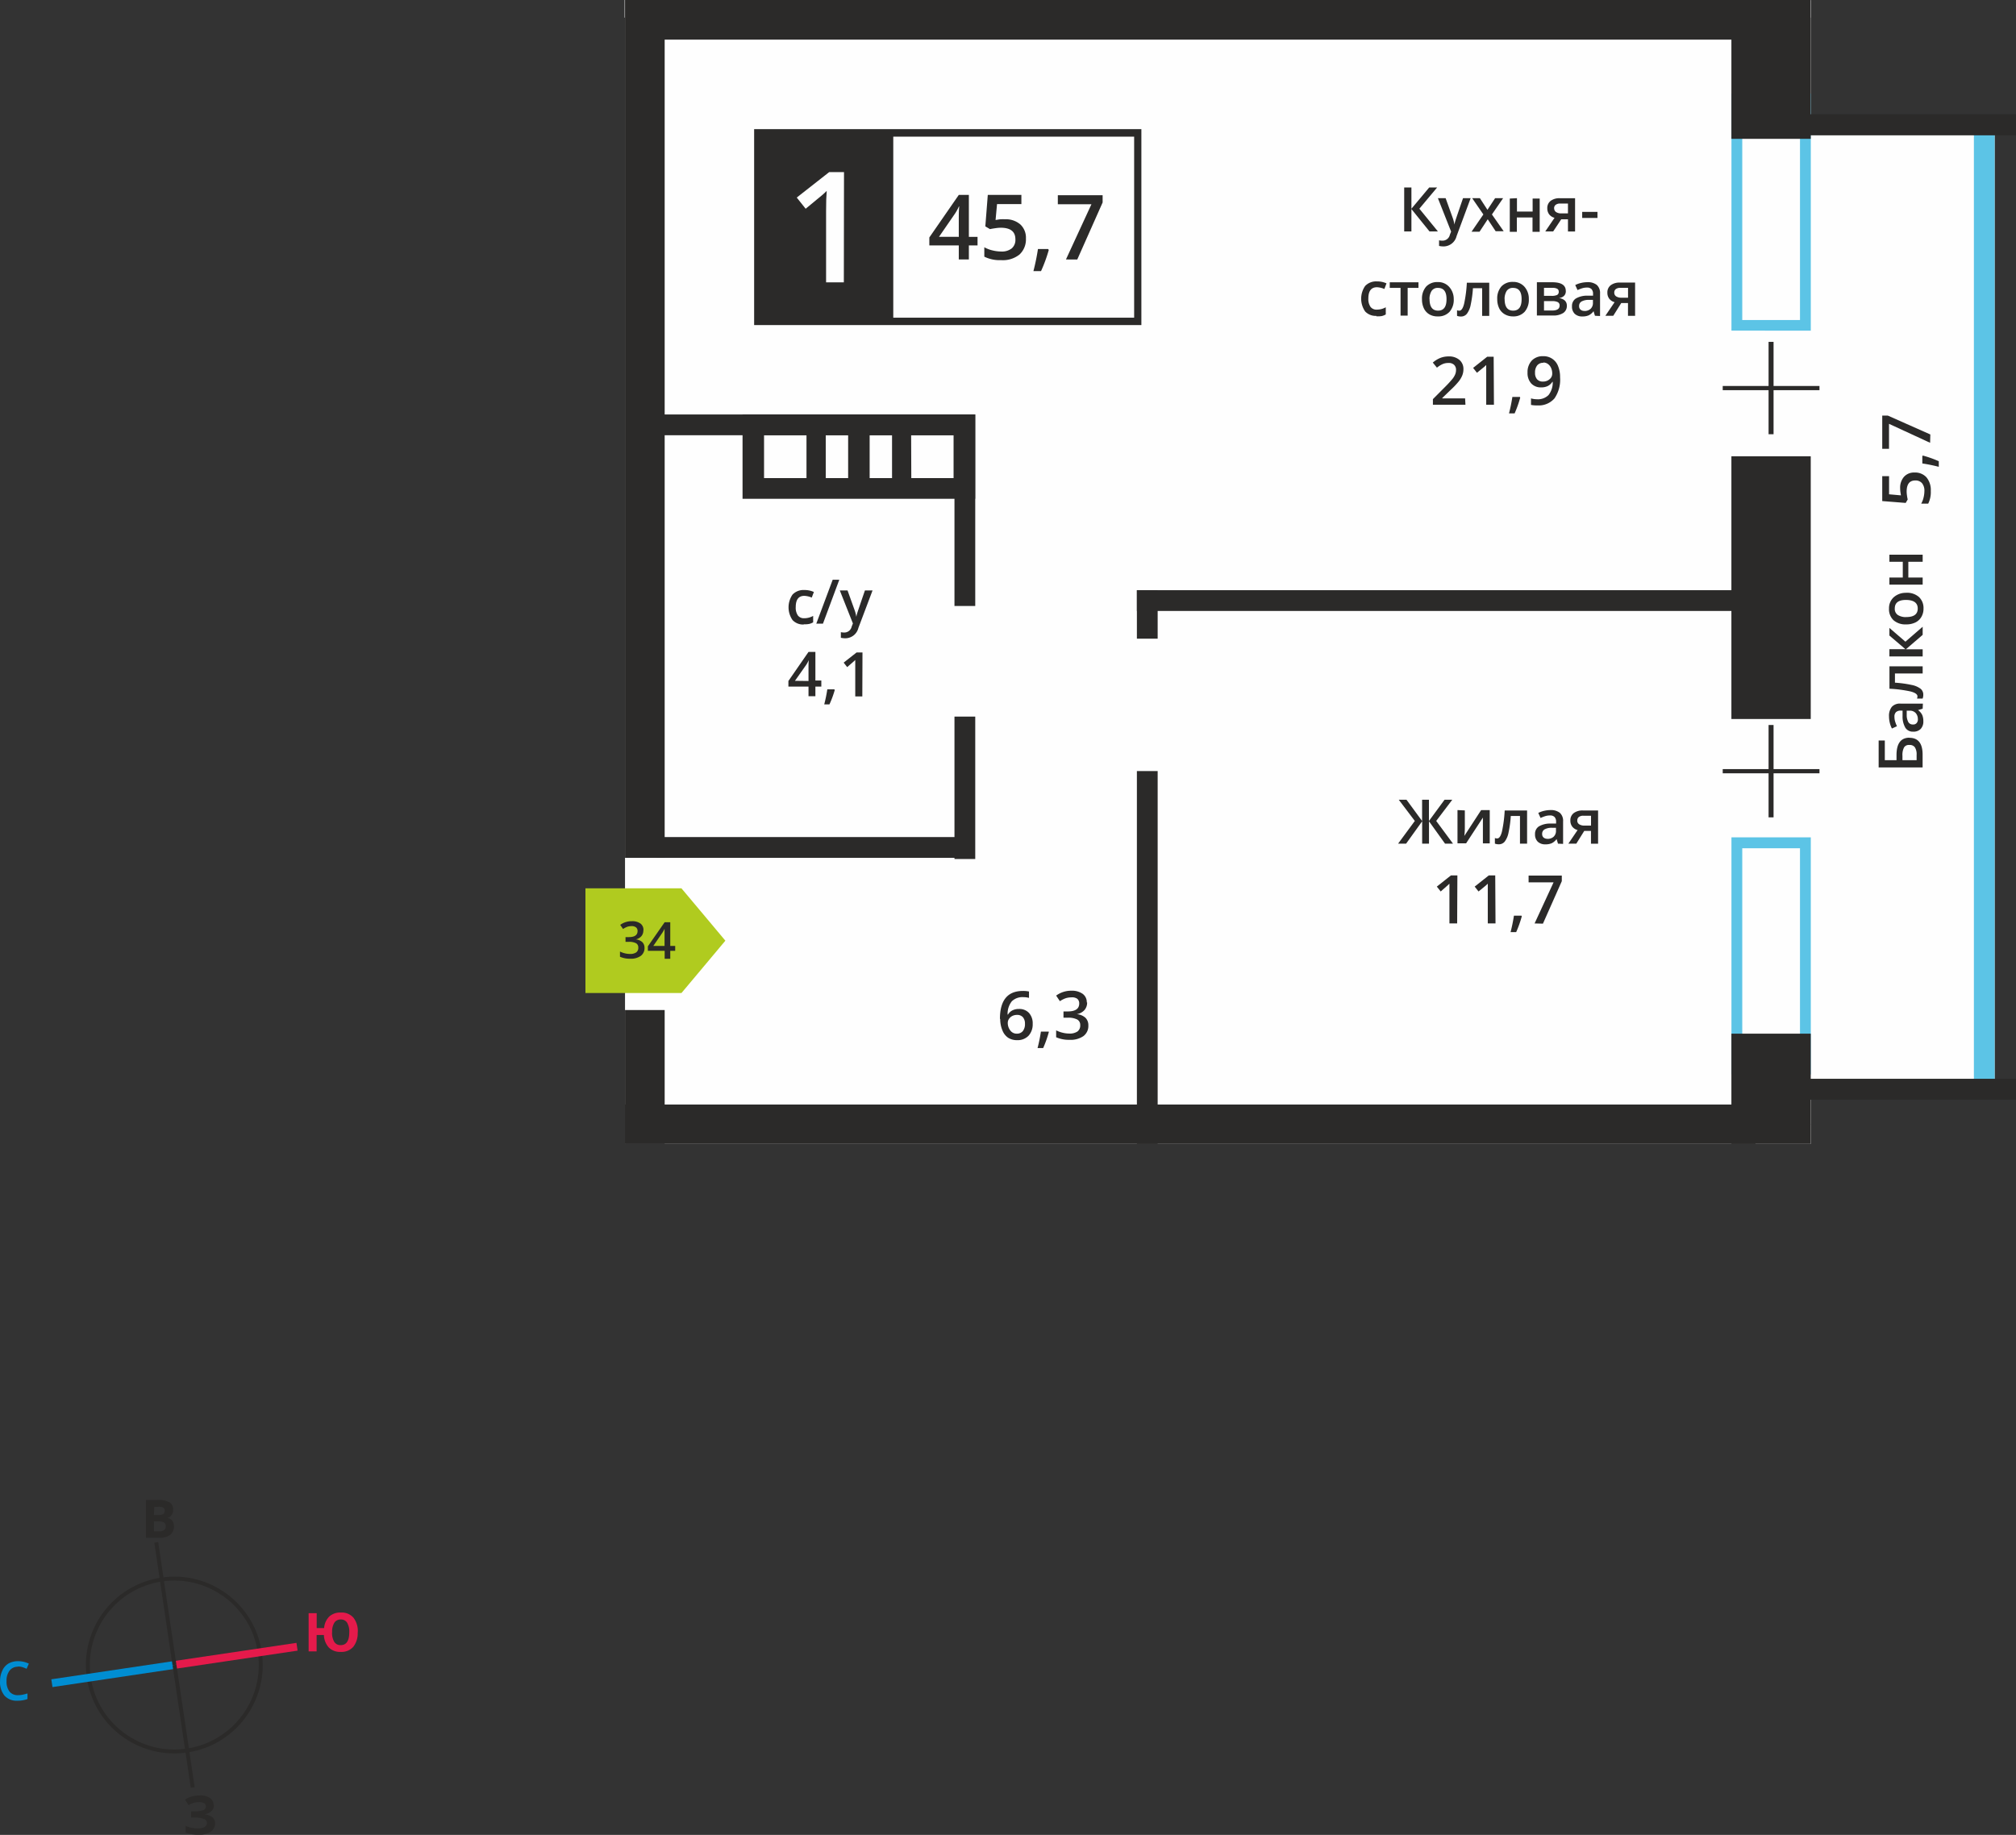 <svg id="Слой_1" data-name="Слой 1" xmlns="http://www.w3.org/2000/svg" viewBox="0 0 360.06 327.78"><rect x="0" y="0" width="360.06" height="327.78" fill="#333333" stroke="none"/><title>7b_1s_7f_#34</title><rect x="111.56" width="211.85" height="3.15" style="fill:#fefefe"/><polygon points="111.63 0.05 323.41 0.05 323.41 21.14 356.24 21.14 356.24 194.14 323.41 194.14 323.41 200.85 111.63 200.85 111.63 194.14 111.63 21.14 111.63 0.05" style="fill:#fefefe;fill-rule:evenodd"/><rect x="111.63" y="200.85" width="211.78" height="3.49" style="fill:#fefefe"/><path d="M342.86,313.36v38.46h10.31V313.36Zm-1.93,40.4V311.41H355.1v42.35Z" transform="translate(-31.69 -161.83)" style="fill:#5cc4e6;fill-rule:evenodd"/><path d="M342.86,180.49V219h10.31V180.49Zm-1.93,40.4V178.55H355.1V220.9Z" transform="translate(-31.69 -161.83)" style="fill:#5cc4e6;fill-rule:evenodd"/><rect x="352.54" y="23.91" width="3.71" height="171.2" style="fill:#5cc4e6"/><path d="M175.73,247.24h-7.58v-7.68h7.58Zm7.44,0h-4v-7.68h4Zm11.28,0H202v-7.68h-7.58Zm-7.44,0h4v-7.68h-4Zm0,3.69H164.31V235.87h41.55v15.06Z" transform="translate(-31.69 -161.83)" style="fill:#2b2a29;fill-rule:evenodd"/><rect x="309.23" y="81.51" width="14.17" height="46.93" style="fill:#2b2a29"/><rect x="309.23" width="14.17" height="24.8" style="fill:#2b2a29"/><rect x="309.23" y="184.65" width="14.17" height="19.69" style="fill:#2b2a29"/><rect x="203.05" y="105.43" width="109.3" height="3.71" style="fill:#2b2a29"/><rect x="117.3" y="149.53" width="56.05" height="3.71" style="fill:#2b2a29"/><rect x="117.3" y="74.04" width="56.05" height="3.71" style="fill:#2b2a29"/><rect x="114.85" width="202.22" height="7.08" style="fill:#2b2a29"/><rect x="111.63" y="197.31" width="201.9" height="7.03" style="fill:#2b2a29"/><rect x="111.63" y="180.43" width="7.08" height="23.9" style="fill:#2b2a29"/><rect x="111.63" width="7.08" height="153.24" style="fill:#2b2a29"/><rect x="170.47" y="74.04" width="3.71" height="34.21" style="fill:#2b2a29"/><rect x="203.05" y="201.83" width="3.71" height="2.51" style="fill:#2b2a29"/><rect x="203.05" y="137.74" width="3.71" height="63.48" style="fill:#2b2a29"/><rect x="203.05" y="105.43" width="3.71" height="8.66" style="fill:#2b2a29"/><rect x="309.99" y="3.03" width="3.71" height="21.36" style="fill:#2b2a29"/><rect x="170.47" y="128.01" width="3.71" height="25.44" style="fill:#2b2a29"/><rect x="322.68" y="20.43" width="37.37" height="3.71" style="fill:#2b2a29"/><rect x="322.68" y="192.73" width="37.37" height="3.71" style="fill:#2b2a29"/><rect x="322.68" y="20.43" width="37.37" height="3.71" style="fill:#2b2a29"/><rect x="322.68" y="192.73" width="37.37" height="3.71" style="fill:#2b2a29"/><polygon points="315.87 146.01 315.87 138.14 307.68 138.14 307.68 137.39 315.87 137.39 315.87 129.51 316.76 129.51 316.76 137.39 324.96 137.39 324.96 138.14 316.76 138.14 316.76 146.01 315.87 146.01" style="fill:#2b2a29"/><polygon points="315.87 77.57 315.87 69.7 307.68 69.7 307.68 68.95 315.87 68.95 315.87 61.07 316.76 61.07 316.76 68.95 324.96 68.95 324.96 69.7 316.76 69.7 316.76 77.57 315.87 77.57" style="fill:#2b2a29"/><path d="M313.39,308.39a.77.77,0,0,0,.35.69,1.66,1.66,0,0,0,.93.23h1.18v-1.76h-1.37a1.27,1.27,0,0,0-.8.22.75.75,0,0,0-.28.63m-.18,4.14H311.8l1.65-2.43a1.78,1.78,0,0,1-.95-.61,1.74,1.74,0,0,1-.34-1.1,1.59,1.59,0,0,1,.6-1.32,2.58,2.58,0,0,1,1.64-.47h2.71v5.94h-1.27v-2.29h-1.2Zm-5.15-.86a1.56,1.56,0,0,0,1.1-.38,1.4,1.4,0,0,0,.42-1.08v-.52l-.76,0a2.58,2.58,0,0,0-1.3.3.9.9,0,0,0-.41.81.79.79,0,0,0,.24.62A1,1,0,0,0,308.06,311.67Zm1.88.86-.25-.82h0a2.42,2.42,0,0,1-.87.74,2.74,2.74,0,0,1-1.12.2,1.89,1.89,0,0,1-1.37-.47,1.77,1.77,0,0,1-.49-1.34,1.57,1.57,0,0,1,.68-1.39,3.92,3.92,0,0,1,2.08-.51l1,0v-.32a1.21,1.21,0,0,0-.27-.85,1.08,1.08,0,0,0-.82-.28,2.83,2.83,0,0,0-.87.13,6.77,6.77,0,0,0-.81.32l-.41-.9a4.36,4.36,0,0,1,1.06-.38,4.84,4.84,0,0,1,1.08-.13,2.56,2.56,0,0,1,1.71.49,1.93,1.93,0,0,1,.58,1.55v4Zm-5.52,0h-1.27v-4.95h-1.64a20.62,20.62,0,0,1-.41,3,3.87,3.87,0,0,1-.67,1.57,1.32,1.32,0,0,1-1.07.49,1.79,1.79,0,0,1-.69-.12v-1a1.14,1.14,0,0,0,.4.08c.37,0,.65-.41.86-1.23a23.27,23.27,0,0,0,.49-3.77h4Zm-11.12-5.94v3c0,.35,0,.88-.09,1.56l3-4.61h1.54v5.94h-1.22v-3c0-.17,0-.43,0-.8s0-.64,0-.81l-3,4.6h-1.54v-5.94Zm-8.93,1.88-2.87-3.79h1.38l2.79,3.8v-3.8h1.22v3.8l2.79-3.8h1.38l-2.87,3.79,3,4.06h-1.42l-2.87-4v4h-1.22v-4l-2.87,4h-1.43Z" transform="translate(-31.69 -161.83)" style="fill:#2b2a29"/><path d="M305.77,326.79l3.39-7.34H304.7v-1.21h5.93v1l-3.37,7.59Zm-2.29-1.26a19.76,19.76,0,0,1-1,2.81h-1a29,29,0,0,0,.6-2.94h1.35Zm-4.69,1.26h-1.38v-5.53q0-1,0-1.57l-.33.31-1.32,1.08-.69-.87,2.52-2h1.15Zm-6.85,0h-1.38v-5.53q0-1,0-1.57l-.33.31L289,321.08l-.69-.87,2.52-2h1.15Z" transform="translate(-31.69 -161.83)" style="fill:#2b2a29"/><path d="M320,214.09a.77.77,0,0,0,.35.69,1.66,1.66,0,0,0,.93.23h1.18v-1.76h-1.38a1.27,1.27,0,0,0-.8.22.75.75,0,0,0-.28.63m-.18,4.14h-1.41l1.65-2.43a1.78,1.78,0,0,1-.95-.61,1.74,1.74,0,0,1-.34-1.1,1.59,1.59,0,0,1,.6-1.32,2.58,2.58,0,0,1,1.64-.47h2.71v5.94h-1.27v-2.29h-1.2Zm-5.15-.86a1.56,1.56,0,0,0,1.1-.38,1.4,1.4,0,0,0,.42-1.08v-.52l-.76,0a2.58,2.58,0,0,0-1.3.3.9.9,0,0,0-.41.81.79.79,0,0,0,.24.62A1,1,0,0,0,314.67,217.37Zm1.88.86-.25-.82h0a2.42,2.42,0,0,1-.87.74,2.74,2.74,0,0,1-1.12.2,1.89,1.89,0,0,1-1.37-.47,1.77,1.77,0,0,1-.49-1.34,1.57,1.57,0,0,1,.68-1.39,3.92,3.92,0,0,1,2.08-.51l1,0v-.32a1.21,1.21,0,0,0-.27-.85,1.08,1.08,0,0,0-.82-.28,2.83,2.83,0,0,0-.87.13,6.77,6.77,0,0,0-.81.32l-.41-.9a4.36,4.36,0,0,1,1.06-.38,4.84,4.84,0,0,1,1.08-.13,2.56,2.56,0,0,1,1.71.49,1.93,1.93,0,0,1,.58,1.55v4Zm-6.47-4.31a.55.55,0,0,0-.28-.52,1.7,1.7,0,0,0-.82-.16h-1.53v1.43h1.34a2.24,2.24,0,0,0,1-.16A.61.61,0,0,0,310.08,213.91Zm.16,2.48a.64.64,0,0,0-.33-.61,2.19,2.19,0,0,0-1-.18h-1.46v1.68h1.49Q310.24,217.29,310.24,216.4Zm1.11-2.59q0,1.05-1.23,1.27v0a1.75,1.75,0,0,1,1.05.43,1.22,1.22,0,0,1,.36.92,1.49,1.49,0,0,1-.64,1.3,3.22,3.22,0,0,1-1.87.45h-2.84v-5.94H309Q311.34,212.28,311.34,213.8Zm-10.93,1.44q0,2.06,1.52,2.06t1.51-2.06q0-2-1.51-2a1.29,1.29,0,0,0-1.15.53A2.68,2.68,0,0,0,300.41,215.24Zm4.32,0a3.25,3.25,0,0,1-.75,2.27,2.68,2.68,0,0,1-2.08.82,2.84,2.84,0,0,1-1.47-.38,2.48,2.48,0,0,1-1-1.08,3.68,3.68,0,0,1-.34-1.63,3.23,3.23,0,0,1,.74-2.26,2.69,2.69,0,0,1,2.09-.81,2.62,2.62,0,0,1,2,.83A3.21,3.21,0,0,1,304.74,215.24Zm-7.07,3h-1.27v-4.95h-1.64a20.6,20.6,0,0,1-.41,3,3.87,3.87,0,0,1-.67,1.57,1.32,1.32,0,0,1-1.07.49,1.79,1.79,0,0,1-.69-.12v-1a1.14,1.14,0,0,0,.4.08c.37,0,.65-.41.86-1.23a23.27,23.27,0,0,0,.49-3.77h4Zm-10.66-3q0,2.06,1.52,2.06t1.51-2.06q0-2-1.51-2a1.29,1.29,0,0,0-1.15.53A2.68,2.68,0,0,0,287,215.24Zm4.32,0a3.25,3.25,0,0,1-.75,2.27,2.68,2.68,0,0,1-2.08.82A2.84,2.84,0,0,1,287,218a2.48,2.48,0,0,1-1-1.08,3.68,3.68,0,0,1-.34-1.63,3.23,3.23,0,0,1,.74-2.26,2.69,2.69,0,0,1,2.09-.81,2.62,2.62,0,0,1,2,.83A3.21,3.21,0,0,1,291.33,215.24Zm-6.3-3v1H283.1v4.95h-1.27v-4.95h-1.93v-1Zm-7.52,6a2.6,2.6,0,0,1-2-.79,4,4,0,0,1,0-4.56,2.71,2.71,0,0,1,2.12-.81,4,4,0,0,1,1.69.35l-.38,1a3.83,3.83,0,0,0-1.32-.31q-1.54,0-1.54,2a2.45,2.45,0,0,0,.38,1.5,1.33,1.33,0,0,0,1.13.5,3.22,3.22,0,0,0,1.6-.42V218a2.46,2.46,0,0,1-.72.29A4.37,4.37,0,0,1,277.51,218.33Zm36.76-17.5v-1.08H317v1.08Zm-5-1.73a.77.77,0,0,0,.35.69,1.66,1.66,0,0,0,.93.23h1.18v-1.76h-1.38a1.27,1.27,0,0,0-.8.22A.75.75,0,0,0,309.26,199.11Zm-.18,4.14h-1.41l1.65-2.43a1.78,1.78,0,0,1-.95-.61,1.74,1.74,0,0,1-.34-1.1,1.59,1.59,0,0,1,.6-1.32,2.58,2.58,0,0,1,1.64-.47H313v5.94h-1.27V201h-1.2Zm-6.47-5.94v2.39h2.8V197.3h1.26v5.94H305.4v-2.56h-2.8v2.56h-1.26V197.3Zm-6,2.91-2-2.91H296l1.35,2.08,1.37-2.08h1.43l-2,2.91,2.1,3h-1.43L297.4,201l-1.46,2.22h-1.43Zm-8.12-2.91h1.38l1.21,3.37a6.41,6.41,0,0,1,.36,1.35h0a5.75,5.75,0,0,1,.18-.72q.13-.42,1.36-4h1.36L291.84,204a2.41,2.41,0,0,1-2.31,1.85,3.65,3.65,0,0,1-.82-.09v-1a3,3,0,0,0,.65.06,1.33,1.33,0,0,0,1.28-1.06l.22-.56Zm0,5.94H287l-3.23-4v4h-1.29v-7.85h1.29v3.8l3.18-3.8h1.41l-3.17,3.79Z" transform="translate(-31.69 -161.83)" style="fill:#2b2a29"/><path d="M307.33,226.64a1.34,1.34,0,0,0-1.1.47,2,2,0,0,0-.38,1.31,1.73,1.73,0,0,0,.35,1.15,1.33,1.33,0,0,0,1.08.42,1.72,1.72,0,0,0,1.17-.42,1.26,1.26,0,0,0,.47-1,2.39,2.39,0,0,0-.2-1,1.76,1.76,0,0,0-.57-.72,1.38,1.38,0,0,0-.83-.26m3,2.63a5.89,5.89,0,0,1-1,3.78,3.73,3.73,0,0,1-3.07,1.25,4.73,4.73,0,0,1-1.12-.09V233a3.86,3.86,0,0,0,1.05.15,2.68,2.68,0,0,0,2.08-.75,3.64,3.64,0,0,0,.75-2.36h-.07a2.06,2.06,0,0,1-.84.76,2.63,2.63,0,0,1-1.15.23,2.31,2.31,0,0,1-1.79-.71,2.76,2.76,0,0,1-.65-1.94,3,3,0,0,1,.75-2.13,2.69,2.69,0,0,1,2.05-.79,2.74,2.74,0,0,1,2.64,1.74A5.06,5.06,0,0,1,310.32,229.27Zm-7.12,3.65a19.77,19.77,0,0,1-1,2.81h-1a28.91,28.91,0,0,0,.6-2.94h1.35Zm-4.69,1.26h-1.38v-5.53q0-1,0-1.57l-.33.31-1.32,1.08-.69-.87,2.52-2h1.15Zm-5.09,0h-5.81v-1l2.21-2.22a19,19,0,0,0,1.3-1.42,3.46,3.46,0,0,0,.47-.79,2.12,2.12,0,0,0,.15-.79,1.21,1.21,0,0,0-.35-.91,1.34,1.34,0,0,0-1-.33,2.57,2.57,0,0,0-1,.18,4.48,4.48,0,0,0-1.06.66l-.74-.91a4.81,4.81,0,0,1,1.39-.85,4.07,4.07,0,0,1,1.44-.25,2.83,2.83,0,0,1,1.92.62,2.1,2.1,0,0,1,.72,1.68,3,3,0,0,1-.21,1.1,4.51,4.51,0,0,1-.64,1.08,14.56,14.56,0,0,1-1.43,1.5l-1.49,1.44V233h4.07Z" transform="translate(-31.69 -161.83)" style="fill:#2b2a29"/><rect x="135.35" y="23.74" width="67.87" height="33.68" style="fill:#fefefe"/><path d="M234.25,186.24H167.72v32.34h66.53ZM167,184.9h68.54v35H166.38v-35Z" transform="translate(-31.69 -161.83)" style="fill:#2b2a29"/><path d="M222.07,208.18l4.55-9.86h-6V196.7h8V198l-4.53,10.19ZM219,206.49a26.53,26.53,0,0,1-1.38,3.77h-1.36a38.9,38.9,0,0,0,.81-3.95h1.82ZM211.17,201a3.94,3.94,0,0,1,2.75.92,3.22,3.22,0,0,1,1,2.51,3.67,3.67,0,0,1-1.15,2.87,4.74,4.74,0,0,1-3.28,1,6.17,6.17,0,0,1-3-.62V206a5.55,5.55,0,0,0,1.46.56,6.62,6.62,0,0,0,1.54.2,2.85,2.85,0,0,0,1.9-.56,2,2,0,0,0,.65-1.63q0-2.06-2.63-2.06a6.7,6.7,0,0,0-.91.08q-.54.07-1,.17l-.83-.49.44-5.62h6v1.64h-4.35l-.26,2.84.67-.11A6.61,6.61,0,0,1,211.17,201Zm-8.24,3.14v-2.89c0-1,0-1.87.08-2.53h-.06a9,9,0,0,1-.69,1.26l-2.86,4.15Zm3.35,1.53h-1.55v2.51h-1.8v-2.51h-5.26v-1.42l5.26-7.6h1.8v7.49h1.55Z" transform="translate(-31.69 -161.83)" style="fill:#2b2a29"/><rect x="135.35" y="23.74" width="23.94" height="33.68" style="fill:#2b2a29"/><rect x="135.35" y="23.74" width="23.94" height="33.68" style="fill:none;stroke:#2b2a29;stroke-miterlimit:22.926;stroke-width:0.5px"/><path d="M182.4,212.27h-3.17V199.54q0-2.28.11-3.61c-.21.21-.46.45-.76.71s-1.31,1.09-3,2.48l-1.59-2,5.8-4.55h2.64Z" transform="translate(-31.69 -161.83)" style="fill:#fefefe"/><path d="M369.14,265h2.39v-2.81h-2.39v-1.27h5.94v1.27h-2.56V265h2.56v1.27h-5.94Zm3,7.06q2.06,0,2.06-1.52T372.1,269q-2,0-2,1.52a1.3,1.3,0,0,0,.53,1.16A2.67,2.67,0,0,0,372.1,272.07Zm0-4.34a3.24,3.24,0,0,1,2.27.75,2.69,2.69,0,0,1,.82,2.08,2.86,2.86,0,0,1-.38,1.48,2.48,2.48,0,0,1-1.08,1,3.67,3.67,0,0,1-1.63.34,3.22,3.22,0,0,1-2.26-.74,2.7,2.7,0,0,1-.81-2.1,2.63,2.63,0,0,1,.83-2A3.21,3.21,0,0,1,372.1,267.73Zm-3,7.64V274l2.86,2.46,3.08-2.67v1.45l-3,2.58h3v1.27h-5.94V277.8H372Zm5.94,5.5v1.28h-4.95v1.64a20.55,20.55,0,0,1,3,.41,3.87,3.87,0,0,1,1.57.67,1.33,1.33,0,0,1,.49,1.07,1.8,1.8,0,0,1-.12.69h-1a1.14,1.14,0,0,0,.08-.4c0-.37-.41-.65-1.23-.87a23.17,23.17,0,0,0-3.77-.49v-4Zm-.86,9.45a1.57,1.57,0,0,0-.39-1.11,1.4,1.4,0,0,0-1.08-.42h-.52l0,.76a2.6,2.6,0,0,0,.3,1.3.9.9,0,0,0,.81.41A.79.79,0,0,0,374,291,1,1,0,0,0,374.23,290.33Zm.86-1.88-.82.25v0a2.42,2.42,0,0,1,.74.87,2.76,2.76,0,0,1,.2,1.12,1.89,1.89,0,0,1-.47,1.37,1.76,1.76,0,0,1-1.34.49,1.57,1.57,0,0,1-1.39-.68,3.94,3.94,0,0,1-.51-2.08l0-1h-.32a1.21,1.21,0,0,0-.85.27,1.09,1.09,0,0,0-.28.83,2.85,2.85,0,0,0,.13.88,6.75,6.75,0,0,0,.32.81l-.9.41a4.38,4.38,0,0,1-.39-1.06,4.87,4.87,0,0,1-.13-1.09,2.57,2.57,0,0,1,.5-1.72,1.93,1.93,0,0,1,1.55-.58h4Zm-1.08,9.2v-.93a2.38,2.38,0,0,0-.3-1.36,1.11,1.11,0,0,0-1-.43,1,1,0,0,0-.94.43,2.88,2.88,0,0,0-.29,1.51v.77Zm-1.29-4q2.36,0,2.36,3v2.29h-7.85v-4.81h1.1v3.52h2.09v-.94Q370.42,293.61,372.72,293.61Z" transform="translate(-31.69 -161.83)" style="fill:#2b2a29"/><path d="M376.41,240.93l-7.34-3.39V242h-1.21v-5.93h1l7.59,3.37Zm-1.26,2.29a19.76,19.76,0,0,1,2.81,1v1a29,29,0,0,0-2.94-.6v-1.35Zm-4.09,5.83a2.94,2.94,0,0,1,.69-2.05,2.4,2.4,0,0,1,1.87-.76,2.73,2.73,0,0,1,2.14.86,3.53,3.53,0,0,1,.77,2.44,4.6,4.6,0,0,1-.46,2.26h-1.25a4.13,4.13,0,0,0,.42-1.09,4.94,4.94,0,0,0,.15-1.14,2.12,2.12,0,0,0-.42-1.42,1.51,1.51,0,0,0-1.22-.49q-1.53,0-1.53,2a5,5,0,0,0,.06.68q.05.41.13.71l-.36.62-4.19-.33v-4.45h1.22v3.24l2.12.19-.08-.5A4.91,4.91,0,0,1,371.06,249.05Z" transform="translate(-31.69 -161.83)" style="fill:#2b2a29"/><path d="M185.7,286.24h-1.26v-5.07q0-.91,0-1.44l-.3.28L183,281l-.63-.8,2.31-1.82h1.05Zm-4.92-1.15a18.14,18.14,0,0,1-.95,2.57h-.93a26.52,26.52,0,0,0,.55-2.69h1.24Zm-4.69-1.61v-2c0-.7,0-1.28.05-1.73h0a6.09,6.09,0,0,1-.47.86l-2,2.84Zm2.29,1h-1.06v1.72h-1.23v-1.72H172.5v-1l3.59-5.19h1.23v5.11h1.06Z" transform="translate(-31.69 -161.83)" style="fill:#2b2a29"/><path d="M181.68,267.3h1.38l1.21,3.37a6.4,6.4,0,0,1,.36,1.35h0a5.75,5.75,0,0,1,.18-.72q.13-.42,1.36-4h1.36L185,274a2.41,2.41,0,0,1-2.31,1.85,3.66,3.66,0,0,1-.82-.09v-1a3,3,0,0,0,.65.06,1.33,1.33,0,0,0,1.28-1.06l.22-.56Zm-.09-1.91-2.92,7.85h-1.19l2.93-7.85Zm-6.35,8a2.59,2.59,0,0,1-2-.79,4,4,0,0,1,0-4.56,2.71,2.71,0,0,1,2.12-.81,4,4,0,0,1,1.69.35l-.38,1a3.83,3.83,0,0,0-1.32-.31q-1.54,0-1.54,2a2.45,2.45,0,0,0,.38,1.5,1.33,1.33,0,0,0,1.13.5,3.22,3.22,0,0,0,1.6-.42V273a2.46,2.46,0,0,1-.72.29A4.36,4.36,0,0,1,175.24,273.35Z" transform="translate(-31.69 -161.83)" style="fill:#2b2a29"/><path d="M225.85,340.9a2,2,0,0,1-.47,1.36A2.4,2.4,0,0,1,224,343v0a2.59,2.59,0,0,1,1.55.64,1.84,1.84,0,0,1,.52,1.36,2.26,2.26,0,0,1-.87,1.91,4,4,0,0,1-2.48.67,5.58,5.58,0,0,1-2.4-.46v-1.23a5.51,5.51,0,0,0,1.15.42,5,5,0,0,0,1.17.15,2.47,2.47,0,0,0,1.49-.37,1.33,1.33,0,0,0,.49-1.14,1.09,1.09,0,0,0-.54-1,3.49,3.49,0,0,0-1.71-.32h-.74v-1.12h.76q2.05,0,2.05-1.42a1.05,1.05,0,0,0-.36-.85A1.62,1.62,0,0,0,223,340a3.19,3.19,0,0,0-.94.14,4.43,4.43,0,0,0-1.07.54l-.67-1a4.49,4.49,0,0,1,2.74-.87,3.27,3.27,0,0,1,2,.56,1.83,1.83,0,0,1,.73,1.53M219,346.24a19.76,19.76,0,0,1-1,2.81h-1a28.91,28.91,0,0,0,.6-2.94H219Zm-5.72.24a1.35,1.35,0,0,0,1.09-.46,2,2,0,0,0,.38-1.31,1.73,1.73,0,0,0-.36-1.16,1.35,1.35,0,0,0-1.08-.42,1.8,1.8,0,0,0-.82.19,1.53,1.53,0,0,0-.59.52,1.23,1.23,0,0,0-.22.68,2.18,2.18,0,0,0,.45,1.39A1.4,1.4,0,0,0,213.32,346.48Zm-3-2.63q0-5,4.1-5a5.09,5.09,0,0,1,1.09.1v1.14a3.71,3.71,0,0,0-1-.13,2.7,2.7,0,0,0-2.07.74,3.58,3.58,0,0,0-.75,2.37h.07a1.9,1.9,0,0,1,.77-.74,2.49,2.49,0,0,1,1.17-.26,2.33,2.33,0,0,1,1.82.72,2.77,2.77,0,0,1,.65,1.94,3,3,0,0,1-.75,2.13,2.71,2.71,0,0,1-2.05.78,2.87,2.87,0,0,1-1.6-.44,2.83,2.83,0,0,1-1-1.29A5.12,5.12,0,0,1,210.33,343.85Z" transform="translate(-31.69 -161.83)" style="fill:#2b2a29"/><polygon points="121.71 158.69 121.71 158.69 125.63 163.36 129.55 168.04 125.63 172.72 121.71 177.39 121.71 177.39 121.71 177.39 104.56 177.39 104.56 158.69 121.71 158.69 121.71 158.69" style="fill:#b0cb1f;fill-rule:evenodd"/><path d="M150.38,330.81v-1.64c0-.58,0-1.06,0-1.43h0a5.07,5.07,0,0,1-.39.71l-1.62,2.36Zm1.9.87h-.88v1.42h-1v-1.42h-3v-.8l3-4.31h1v4.24h.88Zm-5.69-3.6a1.51,1.51,0,0,1-.36,1,1.82,1.82,0,0,1-1,.56v0a2,2,0,0,1,1.18.49,1.4,1.4,0,0,1,.39,1,1.72,1.72,0,0,1-.66,1.45,3,3,0,0,1-1.89.51,4.24,4.24,0,0,1-1.83-.35v-.93a4.19,4.19,0,0,0,.88.32,3.81,3.81,0,0,0,.89.11,1.88,1.88,0,0,0,1.13-.28,1,1,0,0,0,.37-.87.83.83,0,0,0-.41-.77,2.66,2.66,0,0,0-1.3-.24h-.57v-.85H144q1.56,0,1.56-1.08a.8.8,0,0,0-.27-.65,1.23,1.23,0,0,0-.8-.23,2.43,2.43,0,0,0-.71.1,3.37,3.37,0,0,0-.81.41l-.51-.73a3.42,3.42,0,0,1,2.08-.66,2.49,2.49,0,0,1,1.54.42A1.39,1.39,0,0,1,146.6,328.09Z" transform="translate(-31.69 -161.83)" style="fill:#2b2a29"/><circle cx="62.85" cy="459.26" r="15.44" transform="translate(-98.6 -147.58) rotate(-8.46)" style="fill:none;stroke:#2b2a29;stroke-miterlimit:22.926;stroke-width:0.702px"/><line x1="9.27" y1="300.68" x2="31.16" y2="297.42" style="fill:none;stroke:#008dd2;stroke-miterlimit:22.926;stroke-width:1.404px"/><line x1="53.05" y1="294.17" x2="31.16" y2="297.42" style="fill:none;stroke:#e51a4b;stroke-miterlimit:22.926;stroke-width:1.403px"/><line x1="34.42" y1="319.31" x2="31.16" y2="297.42" style="fill:none;stroke:#2b2a29;stroke-miterlimit:22.926;stroke-width:0.702px"/><line x1="27.91" y1="275.53" x2="31.16" y2="297.42" style="fill:none;stroke:#2b2a29;stroke-miterlimit:22.926;stroke-width:0.702px"/><path d="M34.91,459.57a1.83,1.83,0,0,0-1.5.68,2.89,2.89,0,0,0-.55,1.87,2.92,2.92,0,0,0,.53,1.89,1.86,1.86,0,0,0,1.53.64,4,4,0,0,0,.84-.09c.27-.06.55-.13.84-.22v1a5.1,5.1,0,0,1-1.81.3,2.89,2.89,0,0,1-2.29-.9,3.78,3.78,0,0,1-.8-2.59,4.18,4.18,0,0,1,.39-1.85A2.76,2.76,0,0,1,33.2,459a3.39,3.39,0,0,1,1.72-.42,4.29,4.29,0,0,1,1.92.44l-.4.92a5.71,5.71,0,0,0-.73-.29,2.61,2.61,0,0,0-.81-.12" transform="translate(-31.69 -161.83)" style="fill:#008dd2"/><path d="M91,453.42a3.07,3.07,0,0,0,.39,1.71,1.29,1.29,0,0,0,1.14.58q1.54,0,1.54-2.29a3.13,3.13,0,0,0-.38-1.71,1.28,1.28,0,0,0-1.14-.58,1.31,1.31,0,0,0-1.15.58,3.07,3.07,0,0,0-.39,1.71m4.56,0a3.86,3.86,0,0,1-.78,2.59,2.8,2.8,0,0,1-2.25.91,2.85,2.85,0,0,1-2.11-.77,3.47,3.47,0,0,1-.89-2.25h-1.3v2.93H86.81V450h1.44v2.66h1.33a3.22,3.22,0,0,1,.92-2.06,2.91,2.91,0,0,1,2.07-.71,2.78,2.78,0,0,1,2.24.91A3.87,3.87,0,0,1,95.59,453.42Z" transform="translate(-31.69 -161.83)" style="fill:#e51a4b"/><path d="M59.19,433.61v1.77h.94a1.39,1.39,0,0,0,.88-.23.83.83,0,0,0,.28-.7q0-.84-1.21-.85Zm0-1.14H60a1.54,1.54,0,0,0,.85-.18.68.68,0,0,0,.26-.6.6.6,0,0,0-.29-.56A1.85,1.85,0,0,0,60,431h-.76Zm-1.44-2.69h2.11a4.07,4.07,0,0,1,2.1.41,1.43,1.43,0,0,1,.65,1.31,1.65,1.65,0,0,1-.29,1,1.14,1.14,0,0,1-.76.47v0a1.5,1.5,0,0,1,.93.54,2,2,0,0,1-.39,2.5,2.9,2.9,0,0,1-1.82.52H57.75Z" transform="translate(-31.69 -161.83)" style="fill:#2b2a29"/><path d="M69.89,484.31a1.4,1.4,0,0,1-.46,1.08,2.3,2.3,0,0,1-1.26.54v0a2.57,2.57,0,0,1,1.43.52,1.37,1.37,0,0,1,.5,1.1,1.72,1.72,0,0,1-.76,1.48,3.55,3.55,0,0,1-2.1.54,6.47,6.47,0,0,1-2.4-.37V488a4.38,4.38,0,0,0,1,.33,5.56,5.56,0,0,0,1.1.12q1.71,0,1.71-1a.76.76,0,0,0-.55-.69,4.25,4.25,0,0,0-1.63-.24h-.64v-1.12h.57a4.41,4.41,0,0,0,1.57-.2.7.7,0,0,0,.49-.68.64.64,0,0,0-.31-.56,1.68,1.68,0,0,0-.93-.21,3.46,3.46,0,0,0-1.85.55l-.63-1a4.27,4.27,0,0,1,1.23-.56,5.46,5.46,0,0,1,1.44-.18,3,3,0,0,1,1.77.46,1.43,1.43,0,0,1,.66,1.22" transform="translate(-31.69 -161.83)" style="fill:#2b2a29"/></svg>